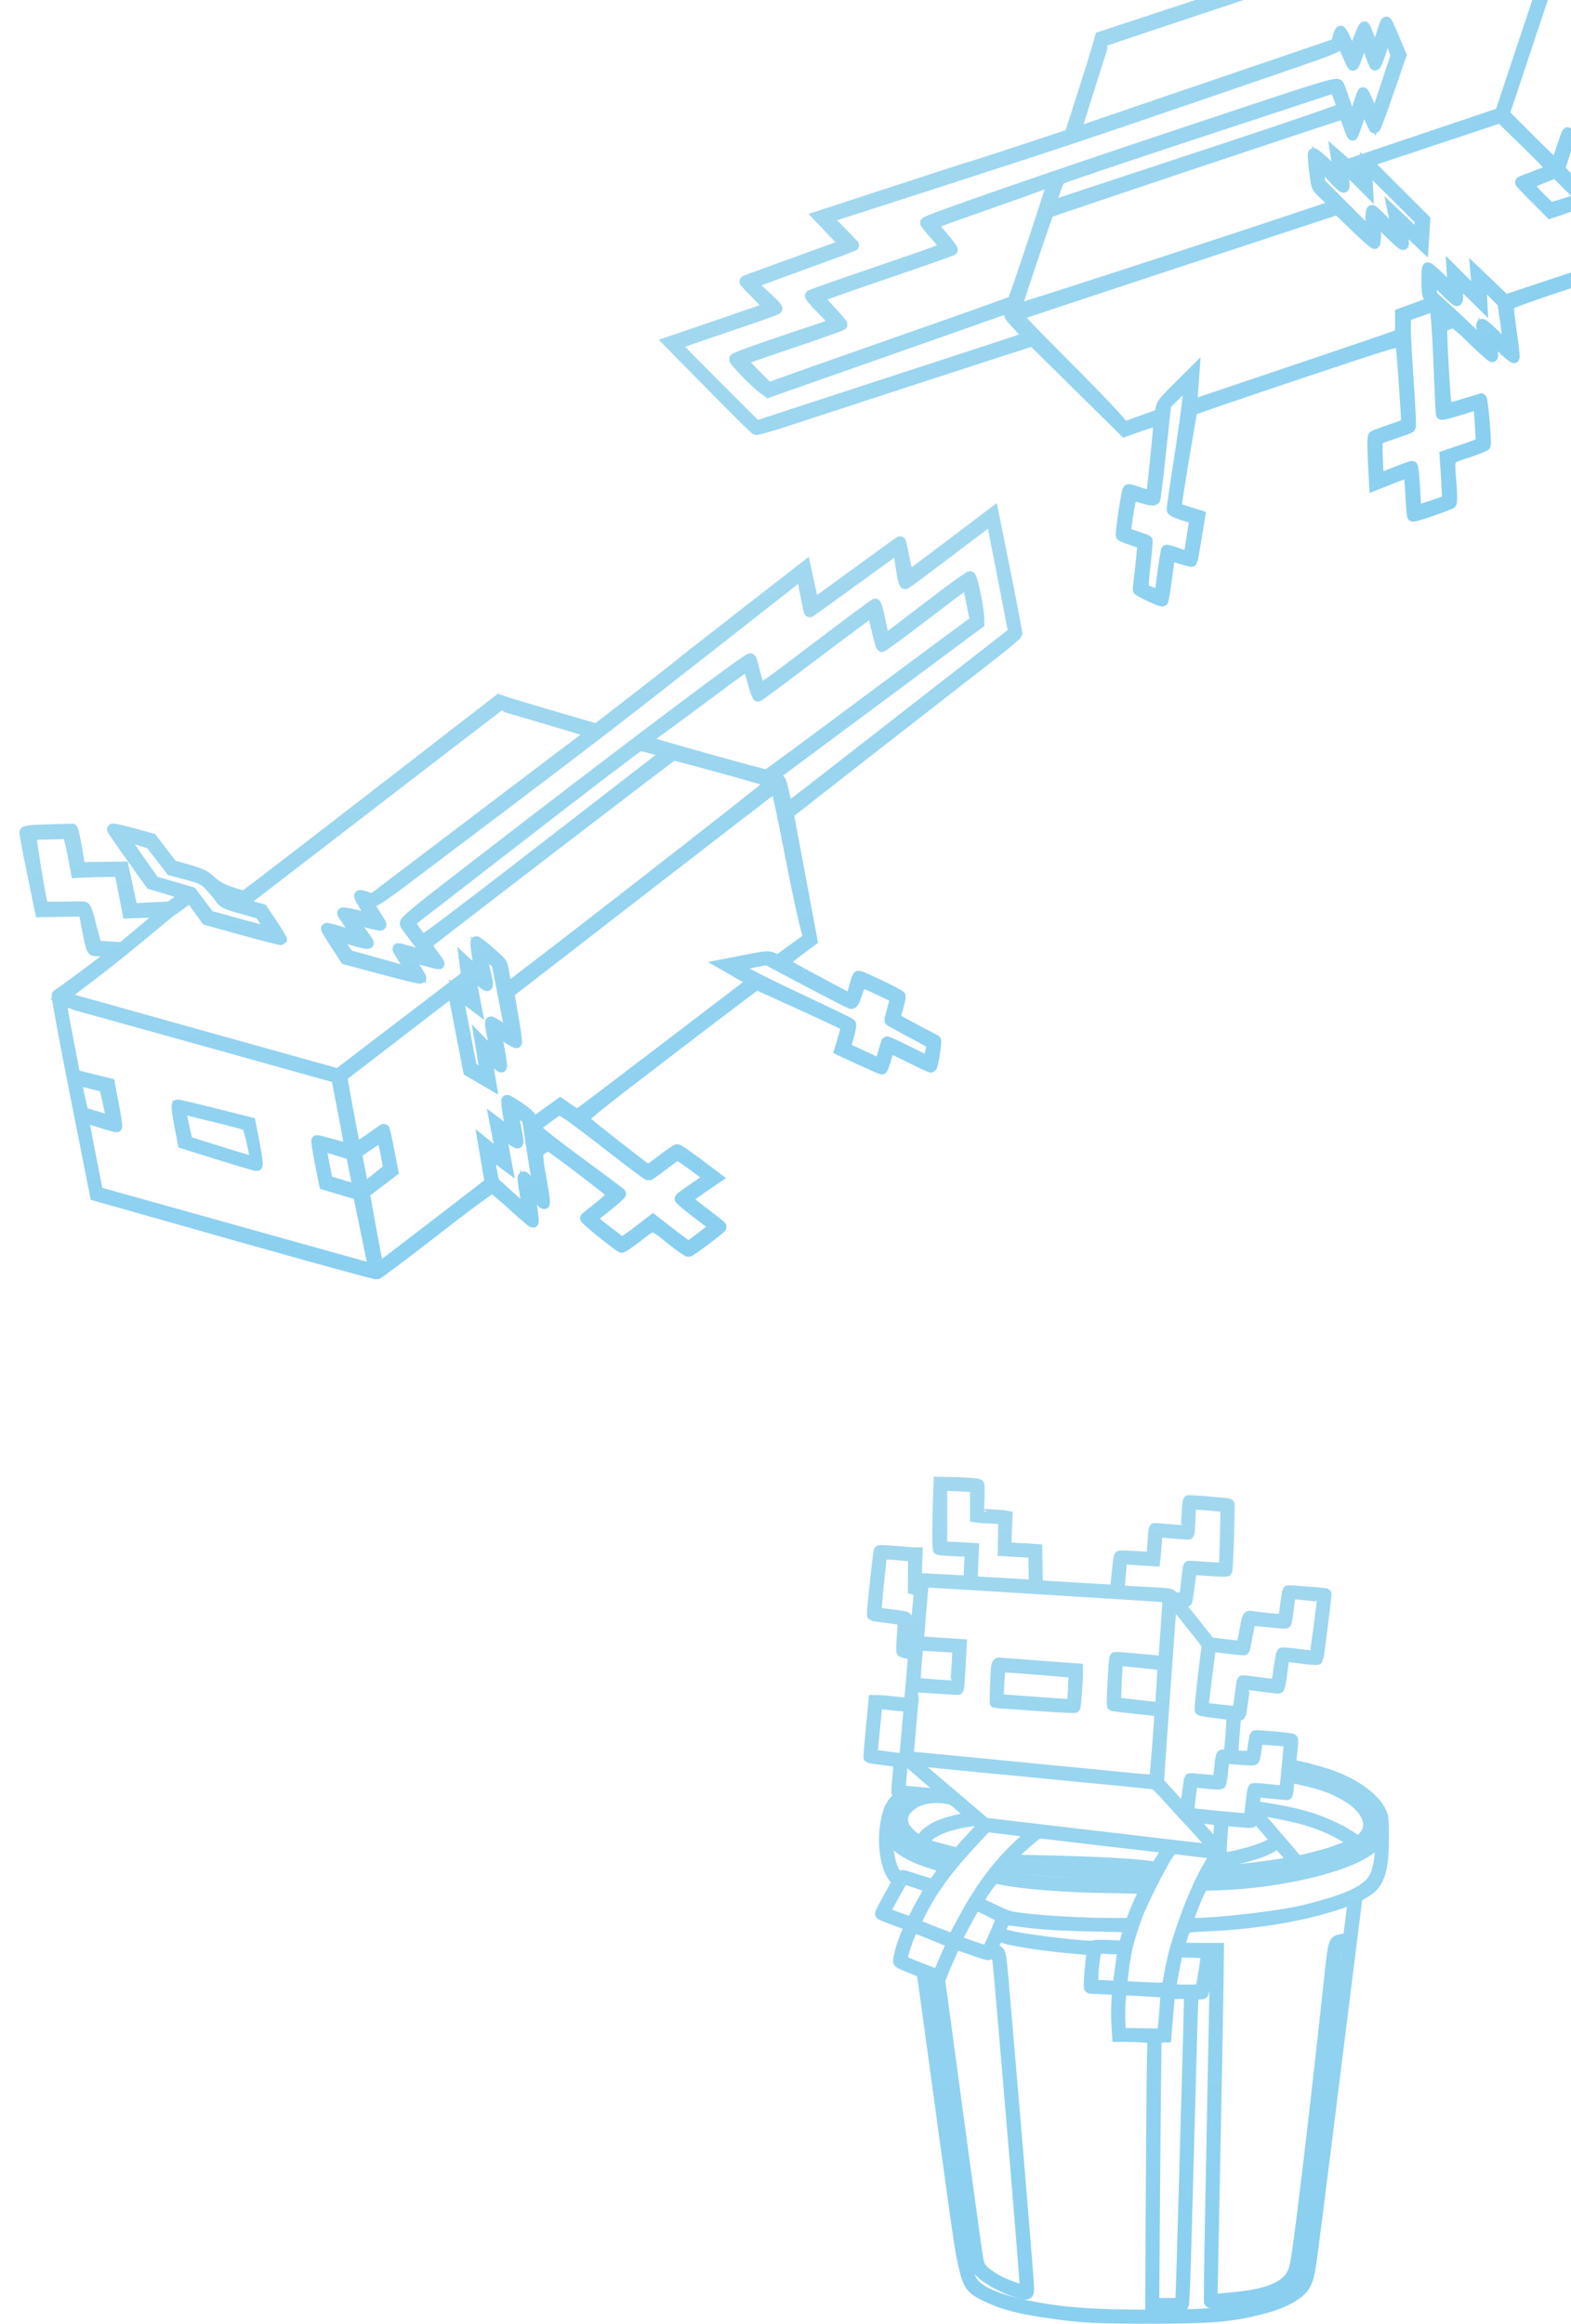 <svg width="282" height="417" viewBox="0 0 282 417" fill="none" xmlns="http://www.w3.org/2000/svg">
<path fill-rule="evenodd" clip-rule="evenodd" d="M173.698 266.157C174.708 266.21 175.599 266.329 175.677 266.422C175.756 266.515 175.773 267.73 175.716 269.123C175.659 270.515 175.621 271.67 175.632 271.69C175.642 271.709 176.613 271.771 177.788 271.827C178.964 271.883 180.111 271.966 180.338 272.012L180.75 272.096L180.634 274.871C180.571 276.397 180.54 277.656 180.565 277.668C180.591 277.679 181.847 277.774 183.357 277.878L186.103 278.068L186.149 281.317C186.193 284.352 186.217 284.566 186.514 284.566C186.689 284.566 189.824 284.76 193.481 284.996C197.137 285.232 200.162 285.393 200.202 285.354C200.242 285.314 200.399 283.962 200.55 282.35C200.7 280.738 200.884 279.352 200.958 279.27C201.035 279.185 202.275 279.208 203.867 279.324C205.392 279.435 206.683 279.485 206.735 279.434C206.787 279.383 206.895 278.226 206.975 276.863C207.055 275.5 207.152 274.353 207.192 274.315C207.231 274.276 208.521 274.362 210.058 274.505C211.596 274.648 212.872 274.747 212.894 274.725C212.917 274.703 213.002 273.493 213.083 272.036C213.164 270.579 213.268 269.351 213.313 269.306C213.425 269.196 220.462 269.782 220.594 269.912C220.743 270.059 220.36 281.74 220.201 281.896C220.129 281.967 218.681 281.923 216.985 281.798C215.288 281.673 213.879 281.589 213.853 281.61C213.827 281.632 213.656 282.878 213.473 284.379C213.291 285.881 213.095 287.183 213.039 287.272C212.98 287.366 212.559 287.39 212.049 287.329C211.309 287.24 211.192 287.261 211.345 287.456C211.447 287.584 212.295 288.645 213.23 289.813C214.165 290.982 215.436 292.577 216.056 293.358L217.182 294.778L220 295.145C221.759 295.374 222.857 295.451 222.921 295.349C222.977 295.26 223.2 294.183 223.417 292.957C223.93 290.058 223.973 289.95 224.576 290.063C225.907 290.312 230.32 290.725 230.394 290.608C230.441 290.533 230.617 289.371 230.785 288.025C230.953 286.678 231.135 285.533 231.189 285.479C231.294 285.376 237.867 285.904 238.001 286.027C238.09 286.109 236.647 297.608 236.532 297.72C236.413 297.838 235.181 297.739 232.747 297.416L230.488 297.117L230.391 297.804C230.338 298.182 230.166 299.466 230.008 300.658C229.85 301.853 229.635 302.858 229.528 302.898C229.422 302.938 228.027 302.784 226.427 302.555C224.827 302.326 223.499 302.158 223.476 302.181C223.452 302.204 223.282 303.422 223.098 304.887C222.914 306.353 222.712 307.602 222.649 307.663C222.586 307.724 222.367 307.775 222.164 307.775C221.772 307.775 221.753 307.916 221.33 313.898C221.243 315.133 221.163 315.083 223.334 315.155L224.704 315.201L224.964 313.397C225.107 312.405 225.27 311.55 225.326 311.497C225.476 311.355 231.9 311.935 232.011 312.101C232.063 312.178 232.009 313.135 231.892 314.228C231.602 316.939 231.592 316.805 232.081 316.805C232.697 316.805 236.818 317.874 238.609 318.499C243.435 320.183 247.093 322.939 248.062 325.622C248.263 326.177 248.319 327.096 248.309 329.641C248.293 333.629 248.029 335.587 247.307 337.074C246.694 338.338 246.222 338.817 244.7 339.723L243.585 340.386L242.459 349.314C241.84 354.224 241.199 359.343 241.034 360.689C240.481 365.225 236.637 395.858 236.301 398.413C236.118 399.805 235.766 402.501 235.52 404.404C235.05 408.026 234.779 409.151 234.134 410.161C233.061 411.842 230.22 413.334 226.169 414.345C220.809 415.684 217.342 415.966 206.264 415.966C196.986 415.966 194.28 415.831 189.106 415.108C183.04 414.26 180.184 413.528 176.987 412C174.202 410.67 173.784 410.043 172.879 405.839C172.267 402.997 172.231 402.741 166.619 361.702C166.054 357.571 165.563 354.113 165.529 354.017C165.495 353.922 164.531 353.478 163.387 353.031C161.603 352.334 161.308 352.165 161.308 351.844C161.308 351.115 162.047 348.6 162.698 347.109C163.185 345.995 163.304 345.564 163.15 345.471C163.035 345.401 161.84 344.951 160.495 344.471C159.149 343.991 158.051 343.513 158.053 343.409C158.056 343.305 158.746 341.971 159.586 340.444L161.113 337.669L160.634 337.069C159.935 336.194 159.613 335.506 159.251 334.113C158.794 332.355 158.656 330.018 158.896 328.113C159.272 325.138 159.857 323.761 161.263 322.544L162.043 321.868H161.504C160.871 321.868 160.893 322.105 161.207 318.661C161.33 317.315 161.403 316.183 161.37 316.145C161.338 316.107 160.137 315.934 158.703 315.761C157.269 315.588 156.057 315.408 156.01 315.362C155.962 315.315 156.096 313.513 156.306 311.357C156.517 309.201 156.736 306.924 156.793 306.298L156.897 305.158L157.601 305.162C157.989 305.163 159.309 305.277 160.536 305.413C161.763 305.55 162.886 305.662 163.031 305.663C163.254 305.664 163.35 305.006 163.632 301.572C163.817 299.321 163.968 297.327 163.968 297.143C163.968 296.865 163.803 296.781 163.024 296.663C162.505 296.584 162.012 296.455 161.928 296.376C161.84 296.294 161.868 295.091 161.995 293.505C162.157 291.491 162.164 290.746 162.022 290.659C161.916 290.595 160.689 290.408 159.295 290.243C157.901 290.079 156.71 289.893 156.647 289.83C156.585 289.766 156.636 288.765 156.761 287.605C156.887 286.444 157.158 283.9 157.364 281.95C157.57 280.001 157.789 278.352 157.852 278.286C157.914 278.22 159.277 278.276 160.881 278.411C162.484 278.545 163.981 278.656 164.206 278.657L164.616 278.659L164.493 281.682C164.377 284.53 164.388 284.709 164.683 284.766C164.933 284.815 165.033 284.67 165.17 284.064C165.305 283.471 165.419 283.301 165.685 283.301C165.873 283.301 167.788 283.404 169.94 283.531C172.092 283.657 173.876 283.733 173.905 283.7C173.934 283.666 174.006 282.453 174.064 281.005L174.17 278.371L171.394 278.251C169.867 278.185 168.556 278.093 168.481 278.047C168.315 277.946 168.304 274.066 168.457 269.418L168.569 266L170.215 266.031C171.12 266.048 172.688 266.105 173.698 266.157ZM169.03 272.076V277.646H170.033C170.584 277.646 171.864 277.696 172.877 277.757L174.719 277.868L174.597 280.848L174.476 283.829L179.689 284.122C182.556 284.283 185.077 284.451 185.292 284.495L185.682 284.575L185.635 281.575L185.588 278.575L182.843 278.406L180.097 278.237L180.149 275.433L180.201 272.628L179.656 272.521C179.356 272.462 178.56 272.408 177.888 272.401C177.216 272.394 176.318 272.337 175.893 272.274L175.121 272.159V269.459V266.76L173.062 266.667C171.93 266.616 170.559 266.559 170.016 266.54L169.03 266.506V272.076ZM213.743 270.262C213.7 270.471 213.623 271.659 213.572 272.902C213.521 274.145 213.443 275.199 213.397 275.244C213.315 275.324 209.264 275.019 208.212 274.853L207.671 274.768L207.561 276.587C207.501 277.587 207.408 278.777 207.353 279.232L207.255 280.058L205.344 279.946C204.293 279.885 202.964 279.789 202.39 279.733L201.347 279.631L201.132 282.141C201.014 283.521 200.879 284.812 200.833 285.009C200.719 285.485 200.935 285.516 205.921 285.76C209.794 285.95 209.971 285.973 210.392 286.359C210.736 286.675 211.02 286.761 211.718 286.761C212.766 286.761 212.656 287.028 213.038 283.564C213.186 282.224 213.332 281.103 213.362 281.073C213.393 281.042 214.839 281.122 216.576 281.249C218.313 281.377 219.75 281.469 219.77 281.455C219.853 281.395 220.143 270.481 220.064 270.404C219.97 270.311 215.91 269.937 214.633 269.903C213.92 269.885 213.811 269.928 213.743 270.262ZM158.165 279.629C157.8 282.583 157.153 289.312 157.227 289.385C157.276 289.433 158.484 289.606 159.911 289.769C161.338 289.932 162.578 290.138 162.666 290.227C162.765 290.328 162.739 291.45 162.597 293.175C162.472 294.706 162.387 295.978 162.41 296.001C162.432 296.024 162.805 296.09 163.239 296.149L164.026 296.255L164.127 295.516C164.183 295.11 164.381 292.993 164.568 290.812C164.756 288.63 164.952 286.526 165.005 286.135C165.099 285.445 165.086 285.421 164.535 285.279L163.968 285.133L163.985 282.162L164.002 279.191L162.526 279.086C161.715 279.028 160.858 278.957 160.622 278.929C160.386 278.901 159.759 278.867 159.229 278.853L158.264 278.828L158.165 279.629ZM165.694 284.44C165.621 284.873 165.255 289.152 164.866 294.103L164.826 294.609L168.679 294.862L172.533 295.116L172.493 296.044C172.397 298.31 172.079 303.055 172.019 303.116C171.983 303.153 170.201 303.058 168.06 302.906C165.919 302.753 164.149 302.647 164.128 302.669C164.094 302.707 163.38 310.457 163.095 313.893C162.99 315.162 163.007 315.286 163.288 315.286C163.457 315.286 167.077 315.626 171.332 316.042C175.586 316.458 183.778 317.255 189.535 317.814C195.291 318.372 200.349 318.867 200.774 318.913C203.59 319.223 207.186 319.498 207.275 319.412C207.379 319.31 208.313 307.152 208.225 307.043C208.2 307.012 206.301 306.794 204.005 306.558C201.709 306.323 199.774 306.08 199.705 306.019C199.562 305.893 199.991 297.601 200.149 297.446C200.205 297.391 202.01 297.513 204.159 297.718C206.308 297.923 208.258 298.105 208.491 298.122L208.917 298.154L209.293 292.837C209.5 289.913 209.675 287.316 209.683 287.066C209.7 286.487 210.089 286.536 200.945 285.98C196.934 285.736 187.939 285.177 180.955 284.737C173.972 284.297 167.701 283.927 167.021 283.914L165.785 283.891L165.694 284.44ZM231.583 286.297C231.538 286.505 231.378 287.664 231.227 288.87C231.077 290.077 230.891 291.127 230.815 291.203C230.738 291.278 229.296 291.186 227.61 290.997C225.924 290.808 224.499 290.708 224.443 290.775C224.387 290.841 224.131 292.033 223.874 293.422C223.617 294.811 223.369 295.984 223.325 296.028C223.28 296.072 221.921 295.941 220.304 295.737C218.687 295.532 217.341 295.388 217.314 295.415C217.246 295.481 215.877 306.399 215.929 306.451C216.041 306.561 222.083 307.208 222.173 307.119C222.231 307.063 222.426 305.82 222.608 304.357C222.789 302.895 222.969 301.667 223.008 301.628C223.047 301.59 224.296 301.723 225.782 301.924C228.772 302.329 229.257 302.359 229.257 302.14C229.257 301.509 229.992 296.773 230.107 296.659C230.188 296.579 231.531 296.681 233.113 296.887C234.685 297.092 235.999 297.233 236.032 297.2C236.113 297.12 237.519 286.56 237.456 286.5C237.417 286.461 233.151 286.026 231.963 285.939C231.784 285.925 231.633 286.067 231.583 286.297ZM209.87 292.415C209.672 295.2 209.364 299.491 209.185 301.951C209.007 304.411 208.651 309.436 208.395 313.118L207.929 319.812L210.314 322.422C211.626 323.858 212.716 325.02 212.736 325.003C212.756 324.987 212.933 323.69 213.128 322.121C213.323 320.552 213.517 319.235 213.56 319.193C213.602 319.151 214.739 319.23 216.085 319.369C217.431 319.507 218.579 319.597 218.635 319.569C218.692 319.54 218.835 318.489 218.955 317.233C219.092 315.788 219.244 314.942 219.367 314.931C219.475 314.921 219.803 314.926 220.097 314.942C220.626 314.97 220.632 314.96 220.737 313.988C220.986 311.676 221.233 307.843 221.139 307.75C221.083 307.695 219.818 307.503 218.327 307.323C216.836 307.143 215.545 306.926 215.458 306.842C215.331 306.717 216.204 298.691 216.671 295.697C216.759 295.134 216.636 294.938 214.669 292.49C213.516 291.056 212.063 289.249 211.441 288.473C210.818 287.698 210.291 287.128 210.269 287.207C210.247 287.287 210.068 289.63 209.87 292.415ZM164.685 296.002C164.482 297.637 164.167 301.95 164.245 302.027C164.318 302.099 171.487 302.633 171.542 302.57C171.589 302.516 171.947 296.953 171.947 296.271V295.58L169.073 295.418C167.492 295.328 165.88 295.243 165.491 295.228L164.784 295.2L164.685 296.002ZM200.59 297.943C200.501 298.264 200.175 305.443 200.246 305.525C200.328 305.62 208.169 306.513 208.271 306.44C208.367 306.369 208.854 298.872 208.767 298.787C208.644 298.666 200.619 297.838 200.59 297.943ZM186.403 298.973L193.395 299.493L193.392 300.343C193.385 302.002 193.054 306.237 192.921 306.367C192.847 306.44 189.622 306.275 185.755 305.999C181.888 305.723 178.696 305.497 178.662 305.497C178.592 305.496 178.818 299.501 178.906 299.039C178.979 298.658 179.142 298.401 179.292 298.43C179.357 298.443 182.557 298.687 186.403 298.973ZM179.433 299.884C179.381 300.325 179.289 301.654 179.229 302.838C179.14 304.584 179.163 304.991 179.351 304.996C179.478 304.999 182.478 305.216 186.017 305.479C189.556 305.741 192.466 305.945 192.484 305.933C192.583 305.863 192.88 300.207 192.79 300.118C192.694 300.023 182.061 299.165 180.242 299.105L179.529 299.082L179.433 299.884ZM157.362 305.965C157.362 306.13 157.166 308.191 156.928 310.545C156.689 312.899 156.524 314.856 156.562 314.893C156.6 314.93 157.804 315.101 159.237 315.273C160.67 315.445 161.883 315.625 161.932 315.674C161.981 315.722 161.908 317.003 161.769 318.52C161.63 320.036 161.528 321.288 161.541 321.301C161.627 321.382 169.887 322.119 169.885 322.045C169.884 321.994 168.191 320.52 166.124 318.769C162.537 315.731 162.369 315.561 162.436 315.056C162.475 314.764 162.619 313.235 162.756 311.657C162.893 310.078 163.057 308.206 163.119 307.495L163.233 306.203L161.885 306.083C161.143 306.018 160.073 305.906 159.507 305.836C157.698 305.611 157.362 305.631 157.362 305.965ZM225.462 313.853C225.35 314.78 225.196 315.619 225.12 315.717C225.023 315.841 224.197 315.827 222.378 315.668C220.947 315.544 219.752 315.465 219.724 315.492C219.696 315.52 219.577 316.507 219.461 317.684C219.345 318.862 219.194 319.915 219.125 320.025C219.03 320.177 218.417 320.163 216.536 319.965C215.18 319.822 214.049 319.727 214.022 319.753C213.926 319.844 213.283 325.284 213.359 325.359C213.478 325.475 224.099 326.492 224.196 326.396C224.243 326.35 224.409 325.141 224.565 323.71C224.721 322.279 224.899 321.051 224.961 320.98C225.023 320.91 226.112 320.966 227.38 321.105C230.748 321.475 230.592 321.497 230.7 320.644C230.907 319.014 231.509 312.549 231.457 312.502C231.341 312.394 225.905 311.982 225.789 312.073C225.721 312.125 225.574 312.926 225.462 313.853ZM163.723 315.918C163.73 315.988 164.331 316.55 165.058 317.166C165.784 317.783 167.889 319.568 169.735 321.133C171.58 322.698 173.931 324.697 174.958 325.576L176.827 327.174L182.923 327.895C186.276 328.291 192.572 329.032 196.913 329.542C201.254 330.051 207.74 330.814 211.326 331.236C214.912 331.658 217.946 331.983 218.067 331.957C218.252 331.918 216.493 329.928 211.601 324.644C211.167 324.174 210.078 322.975 209.181 321.98C208.285 320.984 207.397 320.137 207.208 320.098C207.019 320.058 203.274 319.681 198.886 319.259C174.056 316.871 164.523 315.934 163.839 315.814C163.768 315.802 163.716 315.849 163.723 315.918ZM231.554 317.751C231.435 318.217 231.671 318.485 232.206 318.49C232.761 318.495 236.731 319.484 238.008 319.936C240.731 320.899 243.716 322.676 244.779 323.966C245.815 325.223 246.148 326.049 246.148 327.354C246.148 328.735 245.724 329.703 244.83 330.364C242.933 331.766 238.14 333.473 233.204 334.503C229.329 335.311 221.505 336.213 218.353 336.214L216.8 336.215L216.411 337.001L216.023 337.788L218.99 337.673C226.013 337.401 233.421 336.161 239.435 334.249C241.923 333.458 243.3 332.832 245.007 331.714C246.963 330.434 247.636 329.449 247.751 327.701C247.825 326.562 247.784 326.347 247.297 325.324C245.829 322.239 241.334 319.573 234.926 317.986C231.63 317.171 231.701 317.176 231.554 317.751ZM231.251 320.677C231.188 321.368 231.107 321.962 231.071 321.997C231.035 322.033 229.766 321.926 228.251 321.76C226.737 321.595 225.463 321.494 225.421 321.537C225.379 321.58 225.292 322.185 225.227 322.881L225.108 324.147L227.054 324.45C232.614 325.318 235.97 326.258 239.467 327.926C240.599 328.466 242.011 329.263 242.603 329.696C243.814 330.58 243.934 330.573 244.841 329.557C246.589 327.598 245.569 324.793 242.339 322.67C239.979 321.119 237.485 320.155 233.745 319.348C231.238 318.806 231.433 318.702 231.251 320.677ZM162.137 322.501C160.839 323.556 160.439 324.112 159.95 325.541C159.497 326.862 159.5 327.52 159.963 328.74C160.773 330.872 163.132 332.45 167.743 333.947L169.974 334.671L170.708 333.901C171.113 333.478 171.415 333.104 171.38 333.07C171.346 333.036 170.347 332.746 169.161 332.426C165.744 331.505 164.171 330.749 162.739 329.34C160.537 327.175 161.292 324.067 164.333 322.77L165.46 322.29L164.714 322.189C163.112 321.972 162.731 322.018 162.137 322.501ZM164.563 323.237C163.676 323.612 162.444 324.778 162.161 325.509C161.922 326.128 161.956 327.02 162.243 327.696C162.525 328.359 163.881 329.736 164.696 330.186L165.24 330.487L165.499 329.995C165.92 329.194 167.249 328.171 168.569 327.631C169.991 327.049 172.109 326.477 173.382 326.331C173.867 326.275 174.367 326.197 174.493 326.158C174.693 326.096 172.005 323.632 171.003 322.96C170.814 322.834 169.965 322.667 169.116 322.59C167.393 322.434 165.99 322.633 164.563 323.237ZM225.251 324.949C225.387 325.167 227.18 327.279 230.804 331.489C231.963 332.835 232.924 333.954 232.94 333.976C232.994 334.049 236.553 333.162 238.265 332.648C240.19 332.07 242.983 330.962 242.984 330.777C242.985 330.534 241.118 329.309 239.625 328.573C236.523 327.044 233.589 326.152 228.661 325.242C225.695 324.694 225.057 324.639 225.251 324.949ZM224.796 326.341C224.796 326.655 224.734 326.949 224.659 326.995C224.583 327.041 223.45 326.973 222.141 326.845C220.831 326.716 219.706 326.643 219.64 326.683C219.534 326.748 219.471 327.45 219.214 331.462C219.134 332.708 219.434 333.346 220.098 333.346C220.738 333.346 223.89 332.577 225.5 332.028C227.256 331.43 228.206 330.967 228.634 330.501C228.949 330.158 228.944 330.141 228.328 329.428C227.983 329.03 227.108 328.007 226.384 327.155C225.66 326.302 225.006 325.642 224.932 325.688C224.857 325.733 224.796 326.027 224.796 326.341ZM214.3 326.721C214.582 327.069 215.662 328.276 216.699 329.403L218.584 331.453L218.682 330.585C218.846 329.145 219.011 326.595 218.941 326.578C218.63 326.502 215.109 326.13 214.529 326.111L213.785 326.088L214.3 326.721ZM172.585 327.033C168.976 327.705 166.172 329.181 165.915 330.545C165.846 330.911 166.819 331.277 170.011 332.087L171.936 332.575L172.585 331.823C172.942 331.41 173.966 330.282 174.86 329.318L176.487 327.564L175.918 327.097C175.285 326.577 175.058 326.573 172.585 327.033ZM176.671 328.173C176.479 328.391 175.655 329.284 174.84 330.156C170.19 335.129 167.585 338.636 165.405 342.855C164.741 344.139 164.231 345.223 164.272 345.263C164.513 345.5 170.999 348.014 171.094 347.907C171.158 347.835 171.772 346.713 172.458 345.414C176.047 338.623 179.401 334.176 183.999 330.114C184.824 329.385 185.481 328.784 185.458 328.779C185.222 328.727 177.759 327.811 177.443 327.796C177.192 327.784 176.877 327.938 176.671 328.173ZM184.022 330.825C183.043 331.679 182.242 332.416 182.242 332.462C182.242 332.509 182.328 332.83 182.434 333.176L182.625 333.805L187.453 333.921C197.492 334.161 202.749 334.446 206.785 334.967L207.563 335.067L208.631 333.336C209.218 332.383 209.679 331.592 209.655 331.576C209.63 331.561 208.105 331.381 206.264 331.177C204.424 330.973 200.37 330.503 197.256 330.132C194.142 329.762 190.435 329.321 189.02 329.153C186.929 328.904 186.386 328.887 186.124 329.059C185.947 329.176 185.001 329.971 184.022 330.825ZM159.378 331.445C159.605 333.78 160.067 335.371 160.815 336.386C161.295 337.038 161.377 337.088 161.565 336.836C161.681 336.68 161.885 336.553 162.02 336.553C162.155 336.553 163.417 336.932 164.824 337.396C166.232 337.86 167.438 338.183 167.505 338.113C167.821 337.785 169.733 335.164 169.685 335.125C169.655 335.101 168.708 334.797 167.581 334.451C163.6 333.228 161.15 331.799 160.08 330.076C159.73 329.511 159.444 329.212 159.346 329.306C159.246 329.401 159.258 330.21 159.378 331.445ZM245.473 332.086C241.141 335.126 229.398 337.832 218.994 338.187L215.852 338.294L215.514 338.946C215.126 339.694 214.184 341.946 213.461 343.853L212.965 345.161H214.148C218.931 345.161 230.025 343.851 234.311 342.78C242.742 340.674 246.107 338.941 247.06 336.215C247.534 334.86 247.781 333.196 247.785 331.332L247.789 329.909L247.173 330.617C246.834 331.006 246.069 331.667 245.473 332.086ZM226.512 332.242C225.71 332.567 223.991 333.077 222.694 333.376C221.396 333.676 220.335 333.966 220.335 334.022C220.335 334.303 221.432 335.539 221.679 335.536C222.506 335.527 226.898 334.997 229.437 334.601L232.337 334.148L232.041 333.781C231.878 333.58 231.21 332.797 230.556 332.042L229.366 330.668L228.668 331.16C228.284 331.431 227.314 331.918 226.512 332.242ZM209.506 332.966C208.278 334.815 204.921 341.502 204.064 343.81C203.16 346.242 202.403 348.817 202.065 350.612C201.778 352.138 201.259 356.328 201.346 356.414C201.445 356.511 209.35 356.866 209.44 356.777C209.488 356.73 209.712 355.673 209.939 354.429C210.539 351.131 210.967 349.511 212.192 345.893C213.788 341.185 215.622 337.055 217.437 334.082C217.898 333.326 218.275 332.662 218.275 332.605C218.275 332.548 217.986 332.496 217.632 332.49C217.278 332.483 215.637 332.303 213.986 332.089C212.334 331.875 210.846 331.691 210.679 331.679C210.478 331.665 210.082 332.1 209.506 332.966ZM218.447 333.535C218.447 333.617 218.602 333.683 218.79 333.683C219.169 333.683 219.181 333.663 219.028 333.271C218.946 333.061 218.868 333.043 218.684 333.193C218.554 333.3 218.447 333.454 218.447 333.535ZM181.058 333.662L180.532 334.315L181.344 334.406C181.791 334.456 182.172 334.482 182.19 334.464C182.281 334.378 181.839 333.008 181.721 333.008C181.646 333.008 181.348 333.302 181.058 333.662ZM217.552 334.908L217.086 335.624L218.324 335.676C219.005 335.704 219.811 335.682 220.114 335.627L220.665 335.527L220.2 334.865C219.764 334.245 219.678 334.202 218.876 334.197C218.052 334.192 217.999 334.221 217.552 334.908ZM182.928 334.51C183.474 334.808 189.077 335.323 193.996 335.526C199.935 335.772 207.104 335.874 207.204 335.715C207.412 335.384 201.658 334.917 194.682 334.699C191.473 334.598 188.269 334.496 187.561 334.471C184.479 334.362 182.686 334.377 182.928 334.51ZM179.398 335.628C179.048 336.049 178.792 336.42 178.829 336.453C179.038 336.643 183.523 337.273 186.703 337.559C191.751 338.013 196.785 338.24 201.802 338.24H206.021L206.484 337.312L206.947 336.384H205.601C198.44 336.384 188.828 335.87 183.701 335.214C180.032 334.744 180.144 334.734 179.398 335.628ZM176.449 339.666L175.393 341.282L178.182 342.611C180.873 343.893 181.044 343.949 183.022 344.209C187.134 344.75 194.23 345.156 199.589 345.159L202.952 345.161L203.688 343.262C204.093 342.218 204.684 340.852 205.001 340.228C205.318 339.604 205.578 339.025 205.578 338.941C205.578 338.856 202.749 338.751 199.101 338.701C191.082 338.59 183.216 337.969 179.582 337.159L178.553 336.929L178.03 337.489C177.742 337.798 177.031 338.777 176.449 339.666ZM160.45 340.037C159.554 341.675 158.798 343.069 158.772 343.134C158.732 343.231 160.07 343.746 163.491 344.95C163.618 344.995 164.034 344.34 164.551 343.278C165.019 342.318 165.792 340.902 166.269 340.133C166.846 339.202 167.066 338.708 166.925 338.656C166.502 338.5 162.25 337.084 162.166 337.072C162.119 337.065 161.347 338.399 160.45 340.037ZM239.254 341.954C232.85 343.97 224.669 345.258 216.079 345.601C214.385 345.668 213.018 345.798 212.88 345.904C212.608 346.113 211.533 349.387 211.687 349.537C211.742 349.59 213.343 349.633 215.246 349.633H218.704L218.663 353.6C218.64 355.781 218.542 361.706 218.446 366.765C218.098 385.121 217.767 402.073 217.654 407.325L217.537 412.693L218.378 412.6C218.841 412.549 220.107 412.428 221.192 412.333C226.388 411.876 229.641 410.834 231.201 409.128C232.091 408.153 232.404 407.345 232.765 405.08C233.6 399.85 236.165 378.221 238.42 357.402C239.475 347.664 239.271 348.398 241.024 348.012C241.545 347.898 242.003 347.751 242.044 347.687C242.084 347.623 242.274 346.287 242.464 344.72C242.655 343.152 242.857 341.584 242.913 341.236L243.015 340.603L242.229 340.934C241.797 341.116 240.459 341.575 239.254 341.954ZM174.581 342.671C173.773 344.012 171.556 348.21 171.627 348.264C171.746 348.355 177.009 350.14 177.158 350.14C177.338 350.14 179.875 344.336 179.796 344.104C179.752 343.973 175.525 341.851 175.204 341.799C175.155 341.791 174.875 342.184 174.581 342.671ZM179.944 345.422C179.252 346.908 179.239 346.876 180.737 347.3C183.546 348.094 195.95 349.574 196.442 349.175C196.585 349.059 197.524 349.041 199.219 349.121L201.781 349.243L201.972 348.51C202.077 348.107 202.275 347.44 202.412 347.029C202.885 345.61 203.336 345.731 197.127 345.617C190.937 345.504 187.008 345.273 183.701 344.829C180.23 344.362 180.453 344.327 179.944 345.422ZM163.347 346.975C162.869 348.022 162.196 350.079 161.924 351.328L161.812 351.84L165.096 353.152C166.902 353.874 168.402 354.441 168.43 354.412C168.458 354.383 168.75 353.676 169.08 352.84C169.41 352.005 169.965 350.727 170.314 350C170.663 349.274 170.92 348.652 170.887 348.619C170.758 348.492 164.301 345.861 164.089 345.848C163.968 345.841 163.634 346.349 163.347 346.975ZM178.543 348.63C178.218 349.331 177.952 349.939 177.952 349.98C177.952 350.022 178.208 350.055 178.52 350.055C179.626 350.055 179.586 349.894 180.174 356.807C180.47 360.288 181.17 368.491 181.729 375.036C182.977 389.649 184.424 407.238 184.579 409.675C184.718 411.866 184.691 411.891 182.776 411.34C179.935 410.522 176.581 408.627 175.684 407.332C175.098 406.486 174.941 405.859 174.527 402.717C174.338 401.278 173.837 397.594 173.415 394.531C172.743 389.655 171.152 377.87 168.845 360.689C168.465 357.858 168.122 355.386 168.083 355.197C168.034 354.961 167.736 354.755 167.14 354.544C166.66 354.374 166.246 354.263 166.219 354.297C166.192 354.331 166.467 356.524 166.83 359.17C167.193 361.816 167.956 367.398 168.524 371.576C172.862 403.451 173.464 407.365 174.291 409.08C175.282 411.133 179.084 412.797 185.576 414.019C191.232 415.083 196.582 415.455 206.264 415.458C217.622 415.461 222.587 414.96 228.056 413.258C231.651 412.139 233.677 410.547 234.383 408.287C234.484 407.962 235.723 398.543 237.134 387.357C241.376 353.749 242.015 348.54 241.91 348.436C241.854 348.381 241.385 348.458 240.867 348.606C239.754 348.924 239.919 348.331 239.288 354.275C238.539 361.327 237.843 367.735 237.493 370.816C237.308 372.441 236.921 375.897 236.632 378.496C235.583 387.961 233.549 403.99 233.113 406.229C232.39 409.946 230.159 411.528 224.281 412.491C221.952 412.873 217.293 413.284 217.129 413.123C217.066 413.061 217.146 406.232 217.307 397.947C217.468 389.663 217.71 376.96 217.844 369.719C217.979 362.478 218.124 355.091 218.167 353.305L218.246 350.055H217.746C217.471 350.055 217.246 350.112 217.246 350.182C217.245 350.627 216.064 357.483 215.959 357.651C215.87 357.793 215.574 357.824 215.01 357.75L214.191 357.644L214.089 359.377C213.998 360.935 213.813 367.464 212.849 403.054C212.682 409.208 212.499 413.52 212.398 413.646C212.274 413.799 211.457 413.857 209.4 413.857H206.572L206.677 393.813C206.735 382.789 206.826 371.94 206.879 369.703L206.976 365.636L205.393 365.525C204.522 365.465 203.095 365.415 202.223 365.415H200.636L200.51 363.436C200.441 362.348 200.437 360.461 200.501 359.242L200.618 357.027L199.039 356.917C198.171 356.856 197.052 356.807 196.553 356.807C196.054 356.807 195.609 356.747 195.563 356.674C195.437 356.474 195.767 351.959 195.983 350.928C196.086 350.433 196.126 349.985 196.071 349.931C196.016 349.877 194.697 349.733 193.14 349.612C188.238 349.228 182.221 348.343 180.269 347.718C179.703 347.537 179.216 347.381 179.187 347.372C179.158 347.362 178.868 347.929 178.543 348.63ZM170.918 350.013C170.617 350.64 169.986 352.087 169.515 353.228L168.658 355.304L169.01 357.87C169.204 359.281 169.832 363.93 170.405 368.2C173.292 389.702 175.351 404.672 175.565 405.714C175.667 406.214 175.941 406.83 176.192 407.122C176.817 407.853 178.196 408.823 179.593 409.515C180.804 410.114 183.947 411.222 184.077 411.096C184.166 411.008 182.96 395.975 181.298 376.47C179.17 351.482 179.109 350.821 178.912 350.691C178.647 350.516 177.71 350.532 177.515 350.715C177.416 350.808 176.269 350.479 174.606 349.883C173.096 349.341 171.772 348.892 171.663 348.886C171.554 348.879 171.218 349.387 170.918 350.013ZM196.577 350.75C196.424 351.41 196.252 352.93 196.193 354.126L196.088 356.3H197.376C198.084 356.3 199.123 356.348 199.683 356.405L200.702 356.51L201.083 353.578C201.293 351.966 201.51 350.44 201.567 350.188L201.669 349.73L199.977 349.675C199.047 349.645 197.964 349.604 197.57 349.584L196.854 349.549L196.577 350.75ZM211.246 350.857C211.096 351.378 210.743 353.17 210.135 356.499C210.055 356.94 210.078 356.953 211.119 357.058C211.705 357.118 212.952 357.142 213.892 357.113L215.599 357.06L216.067 354.191C216.325 352.613 216.541 351.116 216.548 350.864C216.561 350.361 216.696 350.381 212.578 350.259L211.428 350.224L211.246 350.857ZM201.051 359.179C200.968 360.345 200.956 362.111 201.025 363.104L201.15 364.909L204.308 364.942C206.044 364.961 207.755 364.98 208.109 364.985L208.752 364.993L209.066 361.307C209.239 359.28 209.329 357.571 209.267 357.51C209.173 357.416 203.023 357.053 201.631 357.058C201.205 357.06 201.202 357.072 201.051 359.179ZM209.816 359.085C209.741 359.828 209.587 361.575 209.473 362.968L209.267 365.499L208.387 365.55L207.506 365.6L207.402 374.411C207.345 379.257 207.251 390.001 207.194 398.286L207.09 413.35H209.495H211.899L211.996 412.295C212.049 411.715 212.333 402.506 212.627 391.83C212.921 381.154 213.254 369.154 213.369 365.162C213.483 361.17 213.546 357.844 213.51 357.772C213.473 357.699 212.658 357.661 211.699 357.687L209.953 357.735L209.816 359.085Z" stroke="url(#paint0_linear_645_1057)" stroke-width="2"/>
<path fill-rule="evenodd" clip-rule="evenodd" d="M170.8 97.677C166.693 100.79 163.238 103.361 163.122 103.391C163.006 103.421 162.638 102.037 162.304 100.314C161.97 98.591 161.648 97.191 161.59 97.202C161.531 97.213 160.101 98.233 158.412 99.468C156.722 100.704 154.874 102.049 154.303 102.458C153.733 102.867 151.636 104.39 149.644 105.843L146.022 108.485L145.279 105.081L144.536 101.678L133.06 110.602C126.749 115.51 121.474 119.644 121.34 119.788C121.205 119.932 117.944 122.483 114.093 125.457L107.091 130.863L99.972 128.781C96.056 127.636 92.111 126.453 91.203 126.151L89.554 125.603L66.833 143.183C54.336 152.851 43.989 160.786 43.84 160.815C43.691 160.844 42.567 160.522 41.343 160.101C39.804 159.571 38.721 158.961 37.837 158.127C36.791 157.14 36.041 156.774 33.737 156.126L30.916 155.333L29.083 152.933L27.249 150.533L23.706 149.55C21.758 149.01 20.184 148.675 20.21 148.806C20.235 148.937 21.788 151.195 23.661 153.823L27.066 158.602L30.076 159.495C31.732 159.987 33.106 160.492 33.131 160.618C33.156 160.744 32.562 161.278 31.812 161.805L30.447 162.762L27.082 162.923L23.717 163.084L22.909 159.342L22.101 155.599L21.151 155.608C20.629 155.613 18.877 155.638 17.258 155.665L14.314 155.713L13.739 152.227C13.422 150.309 13.055 148.76 12.923 148.783C12.791 148.807 10.852 148.869 8.616 148.921C5.716 148.989 4.53 149.116 4.487 149.362C4.454 149.552 5.068 152.83 5.852 156.647L7.277 163.587L10.22 163.535C11.838 163.506 13.594 163.478 14.121 163.474L15.079 163.465L15.763 166.992C16.367 170.108 16.508 170.525 16.973 170.564C17.262 170.589 18.28 170.625 19.236 170.643L20.974 170.677L15.751 174.59C12.879 176.742 10.418 178.525 10.283 178.551C10.145 178.578 11.614 186.564 13.593 196.546L17.149 214.493L42.15 221.58C55.9 225.478 67.373 228.628 67.645 228.581C67.918 228.533 72.591 225.025 78.03 220.786C83.47 216.547 88.115 213.113 88.353 213.155C88.59 213.197 90.287 214.603 92.123 216.28C93.959 217.957 95.554 219.316 95.667 219.301C95.781 219.286 95.643 217.889 95.361 216.197L94.848 213.12L96.157 214.565C96.877 215.36 97.564 215.991 97.684 215.968C97.804 215.945 97.607 214.321 97.247 212.359C96.887 210.398 96.6 208.658 96.609 208.494C96.617 208.33 96.577 207.865 96.519 207.462C96.44 206.913 96.641 206.577 97.321 206.125C97.82 205.793 98.285 205.51 98.355 205.496C98.698 205.43 110.261 214.248 110.103 214.455C110.002 214.587 108.885 215.53 107.621 216.55C106.357 217.571 105.236 218.481 105.13 218.572C104.959 218.718 110.906 223.534 111.565 223.784C111.707 223.838 112.996 222.977 114.429 221.871C117.462 219.532 116.839 219.459 120.83 222.621C122.196 223.704 123.451 224.565 123.619 224.536C124.037 224.463 129.475 220.356 129.434 220.144C129.416 220.051 128.012 218.927 126.313 217.646C124.615 216.366 123.259 215.232 123.299 215.127C123.338 215.022 124.548 214.131 125.987 213.147L128.604 211.359L127.336 210.394C123.721 207.643 121.76 206.275 121.503 206.325C121.346 206.356 120.162 207.184 118.873 208.165C117.584 209.146 116.431 209.959 116.312 209.971C116.107 209.991 105.829 201.949 104.85 201.003C104.431 200.598 105.677 199.579 119.961 188.639C128.523 182.082 135.65 176.693 135.799 176.664C135.993 176.626 150.749 183.388 151.934 184.058C152.005 184.098 151.773 185.095 151.418 186.274L150.774 188.418L154.462 190.124C156.491 191.063 158.223 191.817 158.312 191.799C158.401 191.782 158.713 190.924 159.005 189.892C159.297 188.86 159.606 188.003 159.691 187.986C159.777 187.969 161.478 188.773 163.472 189.772C165.465 190.771 167.131 191.536 167.173 191.473C167.461 191.046 168.116 186.798 167.912 186.683C167.772 186.605 166.475 185.928 165.031 185.178C163.586 184.429 161.997 183.566 161.5 183.261L160.596 182.707L161.113 180.883C161.396 179.879 161.604 178.933 161.575 178.779C161.52 178.495 154.476 175.11 154.095 175.184C153.981 175.206 153.76 175.763 153.605 176.421C153.449 177.078 153.167 177.997 152.976 178.461L152.63 179.305L146.723 176.153C143.474 174.42 140.762 172.91 140.696 172.798C140.63 172.687 141.739 171.732 143.16 170.676L145.744 168.756L143.613 157.37L141.482 145.984L146.865 141.763C152.23 137.556 169.541 124.067 177.993 117.507C180.441 115.608 182.47 113.901 182.503 113.713C182.536 113.526 181.597 108.568 180.415 102.695L178.267 92.018L170.8 97.677ZM180.011 103.306L181.984 113.487L176.017 118.117C172.736 120.663 165.723 126.126 160.433 130.257C155.143 134.387 148.677 139.42 146.064 141.44L141.313 145.114L140.72 142.488C140.146 139.95 140.099 139.856 139.298 139.663C138.475 139.465 138.481 139.456 140.268 138.136C141.256 137.406 145.433 134.304 149.55 131.244C153.667 128.184 161.233 122.563 166.364 118.754L175.693 111.827L175.664 110.761C175.617 109.057 174.489 103.616 174.157 103.49C173.99 103.427 170.495 105.959 166.39 109.116C162.285 112.273 158.862 114.869 158.782 114.884C158.703 114.9 158.352 113.439 158.003 111.637C157.653 109.831 157.25 108.385 157.106 108.413C156.961 108.441 152.808 111.521 147.875 115.256C137.38 123.205 136.688 123.697 136.357 123.454C136.22 123.353 135.835 122.162 135.503 120.807C135.17 119.451 134.817 118.287 134.717 118.22C134.407 118.011 116.683 131.293 94.092 148.664C72.959 164.913 72.455 165.323 72.835 165.936C73.049 166.281 74.136 167.747 75.251 169.194C76.365 170.641 77.164 171.798 77.026 171.766C76.888 171.734 75.616 171.368 74.199 170.954C72.782 170.539 71.558 170.213 71.479 170.228C71.342 170.255 72.109 171.518 73.606 173.735L74.27 174.719L68.389 173.074L62.509 171.429L61.393 169.773C60.779 168.862 60.26 168.024 60.238 167.911C60.217 167.797 61.541 168.115 63.182 168.617C64.822 169.119 66.137 169.389 66.104 169.218C66.07 169.046 65.331 167.983 64.461 166.855C63.591 165.727 62.935 164.794 63.003 164.781C63.072 164.767 64.283 165.063 65.696 165.437C67.109 165.812 68.301 166.064 68.346 165.999C68.427 165.877 68.312 165.678 66.748 163.237L65.861 161.852L66.552 161.89C67.054 161.917 68.903 160.676 73.279 157.377C98.632 138.261 106.928 131.954 114.44 126.087C126.291 116.831 134.288 110.571 139.503 106.467L143.922 102.99L144.585 106.408C144.95 108.288 145.289 109.819 145.339 109.809C145.388 109.799 148.79 107.346 152.898 104.357C157.006 101.368 160.578 98.808 160.836 98.668C161.27 98.431 161.338 98.649 161.749 101.59C162.035 103.635 162.295 104.748 162.479 104.712C162.725 104.664 165.159 102.849 175.972 94.651C177.034 93.846 177.933 93.173 177.97 93.156C178.008 93.139 178.926 97.707 180.011 103.306ZM174.429 108.016L175.094 111.441L172.958 112.991C171.783 113.843 166.467 117.781 161.144 121.742C141.956 136.022 137.87 139.033 137.612 139.083C137.231 139.156 115.811 133.152 115.773 132.961C115.756 132.873 116.237 132.457 116.841 132.037C118.13 131.142 122.586 127.863 128.026 123.809C132.608 120.394 134.144 119.318 134.294 119.419C134.355 119.46 134.733 120.72 135.134 122.218C135.535 123.717 135.964 124.924 136.086 124.9C136.207 124.877 139.764 122.244 143.988 119.05C153.281 112.025 156.488 109.663 156.61 109.753C156.66 109.791 157.016 111.182 157.401 112.845C157.785 114.508 158.177 115.921 158.271 115.984C158.366 116.048 161.796 113.535 165.893 110.4C169.991 107.264 173.438 104.675 173.554 104.645C173.67 104.616 174.064 106.133 174.429 108.016ZM97.976 128.926C102.477 130.264 106.204 131.386 106.257 131.418C106.31 131.451 105.855 131.846 105.246 132.297C104.637 132.748 100.026 136.236 94.999 140.048C89.972 143.861 81.583 150.22 76.356 154.179L66.853 161.378L65.753 160.987C65.148 160.772 64.607 160.662 64.553 160.743C64.498 160.824 65.02 161.792 65.714 162.894C66.407 163.995 66.926 164.906 66.868 164.918C66.809 164.929 65.572 164.645 64.119 164.288C62.666 163.93 61.498 163.74 61.522 163.865C61.546 163.991 62.188 164.954 62.947 166.007C63.706 167.059 64.29 167.976 64.244 168.044C64.199 168.112 62.931 167.79 61.428 167.33C59.925 166.869 58.658 166.546 58.613 166.613C58.568 166.68 59.326 167.941 60.297 169.417L62.063 172.099L68.744 173.885C72.418 174.867 75.466 175.608 75.517 175.533C75.569 175.458 75.038 174.549 74.339 173.513C73.641 172.478 73.059 171.579 73.046 171.515C73.034 171.452 74.286 171.755 75.829 172.189C77.372 172.622 78.699 172.965 78.779 172.949C78.859 172.933 78.355 172.171 77.66 171.255C76.964 170.339 76.442 169.525 76.499 169.446C76.749 169.103 120.577 135.498 120.834 135.451C121.171 135.391 138.161 140.09 138.564 140.356C138.775 140.495 91.47 177.284 90.951 177.384C90.889 177.396 90.693 176.404 90.517 175.179C90.232 173.206 90.1 172.863 89.363 172.18C87.58 170.529 85.686 168.975 85.489 169.001C85.376 169.016 85.513 170.41 85.795 172.1L86.306 175.171L84.866 173.835L83.426 172.498L83.593 173.813L83.76 175.127L72.226 183.935L60.693 192.743L35.953 185.834L11.213 178.925L16.072 175.243C18.745 173.218 23.131 169.717 25.82 167.462C28.509 165.207 30.78 163.348 30.868 163.331C30.956 163.314 31.724 162.767 32.577 162.116L34.126 160.932L35.605 162.977L37.084 165.021L43.76 166.866C47.432 167.88 50.471 168.66 50.512 168.598C50.554 168.537 49.797 167.299 48.83 165.849L47.072 163.212L43.889 162.327C42.138 161.84 40.516 161.208 40.284 160.923C39.93 160.488 40.191 160.51 41.893 161.058L43.924 161.711L66.751 144.138C79.306 134.473 89.626 126.549 89.685 126.529C89.744 126.508 93.475 127.587 97.976 128.926ZM9.295 149.632C10.75 149.596 12.037 149.548 12.154 149.526C12.271 149.504 12.675 151.073 13.052 153.013L13.736 156.54L15.125 156.47C15.889 156.432 17.641 156.384 19.018 156.364L21.521 156.327L22.246 160.067L22.971 163.806L26.197 163.689C27.971 163.625 29.489 163.57 29.57 163.568C29.65 163.565 27.966 165.025 25.826 166.811L21.937 170.059L19.686 169.939C18.448 169.873 17.38 169.781 17.312 169.735C17.244 169.689 16.796 168.102 16.317 166.208C15.509 163.021 15.398 162.764 14.821 162.745C14.478 162.735 12.767 162.752 11.019 162.784C9.271 162.816 7.761 162.789 7.664 162.723C7.566 162.656 7.017 159.691 6.443 156.134C5.416 149.757 5.41 149.665 6.026 149.682C6.369 149.691 7.84 149.668 9.295 149.632ZM28.872 153.728L30.718 156.121L33.603 156.891C36.132 157.565 36.638 157.816 37.692 158.92C38.355 159.612 39.184 160.612 39.536 161.14C40.097 161.983 40.58 162.214 43.442 163.006L46.708 163.911L47.801 165.62C48.403 166.56 48.869 167.36 48.838 167.396C48.808 167.432 46.255 166.769 43.166 165.921L37.55 164.379L35.959 162.26L34.368 160.14L31.015 159.169L27.662 158.197L24.796 154.128C23.219 151.891 21.916 149.988 21.899 149.901C21.882 149.814 23.029 150.101 24.447 150.539L27.026 151.335L28.872 153.728ZM117.521 134.389L119.861 135.066L115.883 138.124C113.695 139.806 103.897 147.384 94.11 154.966C84.323 162.547 76.146 168.72 75.939 168.683C75.732 168.646 75.088 167.92 74.507 167.069L73.451 165.522L93.888 149.694C105.128 140.988 114.517 133.831 114.753 133.788C114.988 133.746 116.234 134.016 117.521 134.389ZM141.56 151.715C142.694 157.564 143.97 163.696 144.395 165.342L145.167 168.334L142.385 170.356L139.604 172.378L138.771 171.95C138.027 171.567 137.512 171.605 133.922 172.308L129.906 173.094L131.569 174.051C132.483 174.577 133.668 175.255 134.203 175.558L135.175 176.108L119.531 188.049C110.927 194.617 103.803 200.007 103.7 200.027C103.597 200.047 102.849 199.606 102.037 199.046L100.561 198.029L98.1 199.81C96.746 200.789 95.607 201.597 95.568 201.604C95.529 201.612 95.432 201.286 95.353 200.879C95.252 200.36 94.618 199.737 93.22 198.781C92.126 198.034 91.131 197.442 91.009 197.466C90.887 197.489 91.048 198.887 91.367 200.572L91.948 203.636L90.406 202.466L88.863 201.296L89.489 204.523L90.115 207.749L88.451 206.402L86.786 205.054L87.4 208.645L88.014 212.237L78 219.937C72.493 224.172 67.954 227.643 67.914 227.651C67.874 227.659 67.286 224.608 66.608 220.87L65.374 214.075L67.939 212.129L70.505 210.182L69.771 206.398C69.367 204.316 68.986 202.623 68.923 202.635C68.86 202.648 67.794 203.386 66.554 204.277C65.314 205.167 64.151 205.925 63.971 205.96C63.732 206.007 63.332 204.299 62.482 199.596L61.32 193.168L71.334 185.468L81.347 177.768L82.743 184.967L84.139 192.166L86.127 193.332L88.114 194.498L87.643 191.634L87.172 188.771L88.468 190.124C89.181 190.869 89.861 191.464 89.98 191.448C90.099 191.432 89.905 189.917 89.549 188.082L88.902 184.746L90.693 185.939C91.678 186.596 92.573 187.116 92.681 187.095C92.79 187.074 92.527 185.054 92.097 182.607L91.315 178.157L115.194 159.667C128.328 149.498 139.168 141.156 139.285 141.129C139.402 141.102 140.425 145.866 141.56 151.715ZM35.781 186.461L60.448 193.35L61.69 199.756C62.373 203.278 62.866 206.174 62.785 206.19C62.703 206.206 61.377 205.864 59.838 205.432C58.298 204.999 56.972 204.658 56.891 204.673C56.81 204.689 57.087 206.464 57.508 208.617L58.273 212.531L61.323 213.44L64.373 214.349L65.757 221.08L67.142 227.812L42.316 220.876L17.489 213.94L16.172 207.158L14.854 200.376L17.802 201.302C19.424 201.811 20.83 202.212 20.928 202.193C21.026 202.174 20.771 200.428 20.361 198.313L19.615 194.468L16.513 193.699L13.41 192.929L12.12 186.278C11.411 182.62 10.894 179.614 10.972 179.599C11.05 179.584 22.214 182.672 35.781 186.461ZM90.498 179.301L91.757 185.761L89.998 184.501C89.031 183.807 88.162 183.311 88.069 183.398C87.975 183.485 88.197 184.902 88.563 186.547C88.929 188.192 89.168 189.549 89.095 189.563C89.021 189.578 88.339 188.956 87.578 188.183L86.195 186.776L86.74 190.02L87.285 193.265L85.943 192.381L84.6 191.497L83.312 184.789L82.024 178.082L83.735 179.375L85.447 180.668L84.818 177.412L84.19 174.157L85.641 175.48C86.439 176.208 87.231 176.823 87.401 176.848C87.605 176.877 87.438 175.81 86.905 173.693L86.101 170.495L87.67 171.668L89.239 172.841L90.498 179.301ZM84.258 177.55L84.543 179.021L83.359 178.093C82.182 177.171 82.179 177.163 82.72 176.701C83.714 175.854 83.954 175.986 84.258 177.55ZM16.395 194.394L18.796 195L19.471 198.008C19.843 199.661 20.131 201.066 20.112 201.127C20.093 201.189 18.904 200.882 17.469 200.445L14.861 199.65L14.217 196.759C13.862 195.17 13.667 193.851 13.783 193.828C13.899 193.806 15.074 194.06 16.395 194.394ZM145.014 176.074C149.068 178.221 152.572 180.01 152.8 180.051C153.07 180.098 153.419 179.459 153.8 178.217C154.122 177.168 154.513 176.285 154.669 176.255C154.963 176.198 160.71 178.888 160.751 179.102C160.764 179.169 160.538 180.06 160.249 181.082C159.96 182.104 159.736 183.001 159.75 183.075C159.764 183.149 161.478 184.103 163.557 185.193C165.636 186.284 167.345 187.256 167.354 187.354C167.363 187.451 167.21 188.206 167.015 189.031L166.659 190.53L162.95 188.691C160.911 187.68 159.214 186.9 159.179 186.958C159.145 187.016 158.868 187.953 158.563 189.04L158.01 191.018L156.967 190.505C156.393 190.223 154.961 189.55 153.784 189.009L151.646 188.027L152.262 186.01C152.601 184.901 152.778 183.885 152.657 183.754C152.535 183.622 148.894 181.851 144.565 179.818C137.808 176.645 134.391 174.925 132.232 173.612C131.821 173.362 132.217 173.222 134.692 172.742L137.642 172.17L145.014 176.074ZM32.248 201.743L32.906 205.134L39.38 207.156C42.941 208.268 45.971 209.155 46.112 209.128C46.254 209.1 46.038 207.366 45.632 205.273L44.894 201.469L38.502 199.86C34.987 198.975 31.994 198.274 31.851 198.302C31.708 198.33 31.887 199.878 32.248 201.743ZM40.335 200.804C42.298 201.291 44.087 201.779 44.31 201.887C44.76 202.104 46.15 208.541 45.758 208.592C45.64 208.607 42.853 207.774 39.567 206.741L33.592 204.863L32.922 201.842L32.252 198.821L34.51 199.37C35.751 199.672 38.373 200.317 40.335 200.804ZM63.744 210.376L64.374 213.592L61.555 212.765L58.737 211.938L58.109 208.697L57.48 205.457L60.297 206.308L63.114 207.16L63.744 210.376ZM95.185 204.043C95.441 205.862 95.902 208.733 96.21 210.423C96.518 212.112 96.686 213.572 96.585 213.665C96.483 213.759 95.933 213.269 95.362 212.577C94.791 211.886 94.187 211.267 94.02 211.204C93.837 211.135 93.89 212.032 94.153 213.459C94.553 215.625 94.703 217.123 94.543 217.36C94.508 217.411 93.157 216.254 91.54 214.788L88.6 212.123L88.064 209.36L87.529 206.597L89.239 207.873L90.95 209.148L90.365 206.011L89.781 202.875L91.201 204.003C91.982 204.623 92.744 205.107 92.894 205.078C93.057 205.046 92.887 203.772 92.472 201.919L91.778 198.813L93.248 199.774L94.719 200.735L95.185 204.043ZM69.251 206.782L69.814 209.702L67.519 211.554L65.224 213.406L64.594 210.162L63.965 206.919L66.115 205.441C67.297 204.629 68.361 203.941 68.477 203.913C68.593 203.885 68.942 205.177 69.251 206.782ZM109.923 205.986C113.377 208.688 116.315 210.877 116.454 210.85C116.593 210.823 117.742 210.002 119.008 209.025C120.274 208.048 121.422 207.227 121.56 207.201C121.698 207.174 123.073 208.09 124.616 209.236L127.42 211.32L124.799 213.096C123.357 214.072 122.141 214.967 122.097 215.083C122.053 215.2 123.409 216.342 125.111 217.622C126.812 218.9 128.22 220.016 128.239 220.101C128.258 220.186 127.222 221.051 125.936 222.023L123.598 223.791L122.332 222.855C121.636 222.34 120.199 221.243 119.139 220.418L117.212 218.918L114.468 221.018C112.959 222.173 111.671 223.068 111.605 223.006C111.538 222.945 110.261 221.965 108.765 220.829C107.27 219.694 106.089 218.713 106.14 218.65C106.192 218.588 107.418 217.598 108.864 216.452C110.311 215.305 111.442 214.284 111.378 214.183C111.313 214.082 108.485 211.964 105.092 209.476C101.699 206.988 98.233 204.354 97.39 203.624L95.857 202.296L98.115 200.637L100.374 198.978L102.009 200.025C102.909 200.601 106.47 203.283 109.923 205.986ZM97.23 205.335C96.37 206.059 96.271 205.996 95.999 204.549L95.744 203.195L96.764 204.032L97.784 204.868L97.23 205.335Z" stroke="url(#paint1_linear_645_1057)" stroke-width="2"/>
<path fill-rule="evenodd" clip-rule="evenodd" d="M128.937 58.38C133.814 56.718 137.879 55.294 137.969 55.214C138.059 55.135 137.117 54.055 135.876 52.814C134.635 51.573 133.654 50.523 133.697 50.481C133.739 50.439 135.384 49.824 137.353 49.115C139.322 48.406 141.472 47.627 142.13 47.383C142.788 47.139 145.224 46.254 147.542 45.415L151.759 43.891L149.353 41.371L146.948 38.851L160.766 34.333C168.366 31.849 174.743 29.791 174.938 29.76C175.132 29.729 179.071 28.453 183.69 26.925L192.089 24.147L194.347 17.082C195.589 13.196 196.816 9.264 197.074 8.343L197.542 6.669L224.826 -2.326C239.831 -7.273 252.197 -11.409 252.305 -11.516C252.412 -11.624 252.775 -12.735 253.111 -13.986C253.532 -15.557 253.633 -16.796 253.436 -17.996C253.203 -19.415 253.32 -20.242 254.072 -22.514L254.992 -25.295L254.029 -28.158L253.066 -31.02L254.234 -34.506C254.877 -36.424 255.48 -37.915 255.574 -37.821C255.669 -37.726 256.671 -35.176 257.801 -32.153L259.856 -26.657L258.913 -23.662C258.394 -22.015 258.043 -20.593 258.134 -20.502C258.224 -20.411 258.999 -20.604 259.856 -20.932L261.413 -21.527L263.429 -24.226L265.445 -26.924L262.796 -29.688L260.146 -32.452L260.685 -33.234C260.981 -33.665 261.983 -35.102 262.91 -36.429L264.598 -38.842L262.03 -41.27C260.618 -42.605 259.539 -43.776 259.632 -43.873C259.726 -43.969 260.862 -45.541 262.157 -47.365C263.835 -49.73 264.604 -50.642 264.832 -50.54C265.008 -50.462 267.382 -48.119 270.107 -45.333L275.061 -40.269L273.371 -37.859C272.441 -36.534 271.436 -35.094 271.137 -34.66L270.594 -33.871L273.135 -31.33C275.379 -29.086 275.646 -28.736 275.419 -28.329C275.277 -28.075 274.737 -27.212 274.217 -26.409L273.273 -24.95L279.439 -27.088C282.829 -28.265 285.684 -29.307 285.782 -29.405C285.88 -29.503 291.678 -23.817 298.843 -16.592L311.728 -3.603L303.613 21.083C299.15 34.661 295.341 45.932 295.149 46.131C294.957 46.33 289.435 48.241 282.878 50.377C276.321 52.513 270.876 54.442 270.778 54.662C270.679 54.883 270.896 57.076 271.258 59.536C271.621 61.996 271.855 64.078 271.779 64.164C271.703 64.249 270.622 63.353 269.378 62.173L267.114 60.026L267.58 61.919C267.836 62.961 267.974 63.884 267.888 63.97C267.801 64.056 266.565 62.985 265.141 61.589C263.717 60.193 262.436 58.981 262.295 58.897C262.154 58.812 261.792 58.519 261.49 58.245C261.079 57.873 260.688 57.852 259.933 58.161C259.379 58.389 258.884 58.616 258.833 58.667C258.586 58.914 259.425 73.432 259.685 73.416C259.851 73.406 261.257 73.008 262.81 72.532C264.364 72.056 265.745 71.635 265.88 71.598C266.097 71.539 266.761 79.162 266.599 79.848C266.564 79.996 265.129 80.582 263.411 81.152C259.775 82.357 260.063 81.8 260.451 86.876C260.584 88.614 260.596 90.136 260.477 90.259C260.183 90.566 253.737 92.774 253.584 92.621C253.517 92.554 253.371 90.761 253.26 88.637C253.148 86.513 252.968 84.755 252.858 84.729C252.749 84.703 251.334 85.207 249.713 85.85L246.767 87.017L246.677 85.427C246.42 80.891 246.383 78.501 246.568 78.316C246.681 78.203 248.03 77.685 249.564 77.166C251.099 76.646 252.418 76.146 252.494 76.053C252.626 75.895 251.712 62.877 251.475 61.536C251.374 60.962 249.833 61.425 232.773 67.142C222.547 70.569 214.093 73.461 213.986 73.568C213.846 73.708 211.194 89.721 211.085 91.078C211.079 91.159 212.035 91.525 213.211 91.89L215.348 92.556L214.699 96.567C214.342 98.774 213.997 100.632 213.933 100.696C213.869 100.76 212.983 100.538 211.965 100.202C210.946 99.867 210.063 99.643 210.001 99.705C209.939 99.767 209.653 101.626 209.366 103.837C209.078 106.048 208.78 107.857 208.704 107.857C208.19 107.857 204.302 106.023 204.321 105.789C204.335 105.63 204.499 104.176 204.686 102.559C204.873 100.942 205.047 99.143 205.073 98.56L205.119 97.501L203.318 96.908C202.328 96.582 201.427 96.225 201.316 96.114C201.112 95.91 202.247 88.178 202.522 87.903C202.604 87.821 203.189 87.95 203.821 88.189C204.453 88.428 205.372 88.708 205.864 88.81L206.757 88.996L207.45 82.336C207.831 78.673 208.098 75.58 208.042 75.463C207.987 75.346 206.574 75.731 204.904 76.318L201.867 77.385L193.623 69.248L185.378 61.111L178.868 63.21C172.379 65.303 151.513 72.103 141.347 75.438C138.404 76.403 135.853 77.13 135.679 77.053C135.506 76.975 131.922 73.422 127.716 69.157L120.069 61.402L128.937 58.38ZM128.448 69.164L135.782 76.496L142.958 74.141C146.904 72.846 155.356 70.091 161.74 68.018C168.123 65.945 175.912 63.402 179.049 62.366L184.752 60.484L182.907 58.523C181.125 56.628 181.073 56.536 181.361 55.765C181.658 54.971 181.647 54.971 179.553 55.714C178.395 56.124 173.487 57.85 168.647 59.55C163.808 61.25 154.915 64.376 148.887 66.497L137.926 70.353L137.059 69.733C135.673 68.74 131.795 64.761 131.876 64.415C131.917 64.242 135.971 62.762 140.885 61.126C145.798 59.49 149.865 58.105 149.922 58.048C149.979 57.991 148.965 56.883 147.667 55.586C146.366 54.284 145.393 53.142 145.497 53.038C145.601 52.934 150.478 51.214 156.334 49.216C168.794 44.965 169.589 44.668 169.573 44.258C169.566 44.087 168.794 43.102 167.857 42.068C166.919 41.034 166.153 40.09 166.153 39.969C166.153 39.595 187.078 32.337 214.116 23.333C239.408 14.91 240.03 14.722 240.325 15.38C240.492 15.75 241.099 17.472 241.674 19.205C242.249 20.938 242.762 22.248 242.812 22.116C242.863 21.983 243.272 20.725 243.721 19.319C244.17 17.912 244.584 16.715 244.642 16.658C244.74 16.56 245.358 17.902 246.358 20.383L246.802 21.484L248.729 15.69L250.656 9.896L249.907 8.044C249.496 7.026 249.092 6.126 249.01 6.045C248.928 5.964 248.451 7.24 247.949 8.88C247.447 10.52 246.935 11.761 246.812 11.638C246.688 11.514 246.221 10.306 245.773 8.954C245.325 7.602 244.918 6.536 244.869 6.585C244.82 6.634 244.387 7.804 243.907 9.184C243.426 10.565 242.969 11.694 242.889 11.694C242.743 11.694 242.642 11.488 241.494 8.825L240.843 7.316L240.487 7.909C240.229 8.34 238.166 9.179 232.983 10.959C202.954 21.275 193.084 24.622 184.019 27.566C169.716 32.209 160.053 35.334 153.734 37.36L148.379 39.077L150.841 41.539C152.195 42.893 153.274 44.031 153.238 44.066C153.203 44.102 149.266 45.549 144.49 47.281C139.714 49.013 135.594 50.541 135.333 50.676C134.894 50.904 135.037 51.082 137.244 53.068C138.779 54.45 139.556 55.288 139.423 55.42C139.246 55.597 136.379 56.599 123.535 60.973C122.273 61.403 121.213 61.772 121.178 61.794C121.143 61.815 124.415 65.132 128.448 69.164ZM135.475 67.174L137.942 69.641L140.422 68.737C141.785 68.24 148.024 66.038 154.285 63.843C176.856 55.929 181.638 54.228 181.824 54.042C182.098 53.768 189.108 32.655 188.97 32.517C188.906 32.453 188.293 32.619 187.607 32.885C186.144 33.452 180.933 35.311 174.529 37.551C169.135 39.438 167.383 40.109 167.383 40.289C167.383 40.363 168.216 41.381 169.233 42.552C170.251 43.723 171.011 44.754 170.923 44.841C170.836 44.929 166.664 46.404 161.653 48.118C150.631 51.889 146.879 53.225 146.886 53.376C146.888 53.439 147.842 54.513 149.005 55.762C150.168 57.011 151.12 58.126 151.12 58.24C151.12 58.355 147.118 59.791 142.227 61.432C137.336 63.074 133.261 64.482 133.171 64.562C133.081 64.642 134.118 65.817 135.475 67.174ZM195.584 15.508C194.174 19.988 193.019 23.704 193.016 23.766C193.013 23.828 193.596 23.673 194.31 23.42C195.024 23.168 200.496 21.298 206.468 19.265C212.441 17.232 222.405 13.837 228.611 11.72L239.895 7.872L240.186 6.741C240.347 6.119 240.558 5.61 240.656 5.61C240.754 5.61 241.264 6.585 241.789 7.776C242.314 8.967 242.778 9.907 242.82 9.865C242.862 9.822 243.32 8.639 243.836 7.234C244.353 5.83 244.849 4.755 244.939 4.845C245.03 4.936 245.469 6.006 245.917 7.225C246.364 8.443 246.797 9.44 246.879 9.44C246.961 9.44 247.404 8.209 247.863 6.706C248.322 5.202 248.763 3.972 248.844 3.972C248.924 3.972 249.546 5.306 250.225 6.937L251.461 9.901L249.202 16.437C247.96 20.032 246.869 22.973 246.779 22.974C246.688 22.974 246.231 22.026 245.764 20.867C245.297 19.709 244.877 18.723 244.831 18.677C244.785 18.632 244.336 19.839 243.832 21.36C243.328 22.881 242.869 24.173 242.812 24.231C242.754 24.289 242.404 23.444 242.034 22.355C241.664 21.266 241.282 20.378 241.184 20.381C240.76 20.396 188.384 37.917 188.202 38.104C187.963 38.35 182.352 55.061 182.346 55.543C182.344 55.796 239.303 37.174 239.677 36.801C239.722 36.756 239.009 36.038 238.092 35.206C236.617 33.867 236.405 33.565 236.252 32.572C235.882 30.171 235.653 27.731 235.785 27.583C235.861 27.497 236.94 28.392 238.182 29.57L240.441 31.712L240.14 29.771L239.838 27.83L240.834 28.704L241.83 29.577L255.583 24.947L269.337 20.316L277.454 -4.054L285.571 -28.425L279.8 -26.457C276.627 -25.375 271.27 -23.699 267.897 -22.732C264.523 -21.766 261.712 -20.923 261.648 -20.86C261.585 -20.797 260.702 -20.465 259.685 -20.123L257.837 -19.501L258.705 -17.132L259.572 -14.763L257.365 -8.197C256.151 -4.586 255.097 -1.631 255.022 -1.631C254.948 -1.631 254.346 -2.951 253.685 -4.564L252.483 -7.496L253.531 -10.63C254.107 -12.353 254.491 -14.052 254.384 -14.403C254.222 -14.94 254.094 -14.711 253.595 -12.994L253 -10.945L225.663 -1.858C210.628 3.139 198.286 7.258 198.236 7.296C198.187 7.333 196.993 11.028 195.584 15.508ZM262.366 -46.404C261.522 -45.219 260.762 -44.179 260.678 -44.094C260.594 -44.009 261.668 -42.797 263.066 -41.399L265.606 -38.859L264.771 -37.746C264.312 -37.135 263.292 -35.709 262.505 -34.58L261.074 -32.525L263.767 -29.832L266.461 -27.139L264.559 -24.531C263.513 -23.096 262.619 -21.869 262.571 -21.803C262.524 -21.738 264.676 -22.317 267.354 -23.091L272.222 -24.497L273.382 -26.43C274.02 -27.493 274.541 -28.43 274.541 -28.512C274.542 -28.594 273.477 -29.853 272.175 -31.31C269.985 -33.763 269.834 -33.998 270.142 -34.487C270.325 -34.777 271.297 -36.186 272.302 -37.616C273.306 -39.047 274.128 -40.314 274.128 -40.432C274.128 -40.55 271.978 -42.664 269.35 -45.13C264.64 -49.55 264.567 -49.606 264.236 -49.087C264.052 -48.797 263.21 -47.59 262.366 -46.404ZM254.806 -27.887L255.757 -25.019L254.78 -22.196C253.925 -19.723 253.849 -19.163 254.174 -17.672C254.377 -16.736 254.741 -15.489 254.983 -14.901C255.367 -13.965 255.288 -13.436 254.344 -10.62L253.266 -7.407L254.071 -5.545C254.514 -4.52 254.915 -3.686 254.963 -3.691C255.01 -3.696 255.888 -6.183 256.914 -9.218L258.778 -14.735L257.912 -17.24L257.046 -19.744L258.116 -23.067L259.187 -26.389L257.419 -31.042C256.447 -33.601 255.6 -35.745 255.537 -35.808C255.474 -35.871 255.07 -34.76 254.639 -33.339L253.856 -30.756L254.806 -27.887ZM189.175 34.764L188.427 37.083L193.188 35.496C195.806 34.624 207.569 30.744 219.329 26.875C231.088 23.005 240.78 19.682 240.865 19.49C240.95 19.298 240.709 18.357 240.329 17.4L239.637 15.659L215.083 23.741C201.579 28.186 190.393 31.962 190.227 32.134C190.06 32.305 189.587 33.489 189.175 34.764ZM190.085 64.382C194.298 68.595 198.666 73.084 199.792 74.357L201.84 76.671L205.073 75.497L208.305 74.323L208.416 73.394C208.515 72.562 208.835 72.157 211.425 69.575L214.324 66.686L214.187 68.599C214.112 69.651 214.01 71.013 213.962 71.626L213.874 72.74L232.525 66.456C242.782 62.999 251.236 60.111 251.31 60.037C251.384 59.963 251.437 59.096 251.427 58.11L251.41 56.318L254.263 55.274C255.832 54.7 257.139 54.207 257.168 54.179C257.196 54.151 256.979 53.888 256.687 53.596C256.313 53.222 256.151 52.347 256.141 50.654C256.134 49.329 256.2 48.173 256.288 48.085C256.376 47.997 257.445 48.913 258.662 50.12L260.877 52.316L260.77 50.383L260.663 48.45L262.988 50.774L265.312 53.098L265.126 50.965L264.94 48.831L267.573 51.35L270.206 53.868L282.191 49.877C288.783 47.682 294.2 45.863 294.229 45.834C294.257 45.805 292.057 43.611 289.34 40.957L284.398 36.132L281.349 37.169L278.301 38.207L275.575 35.481C274.075 33.981 272.886 32.718 272.931 32.673C272.976 32.627 274.185 32.157 275.617 31.628C277.049 31.098 278.327 30.559 278.457 30.429C278.629 30.257 277.437 28.97 274.015 25.634L269.338 21.074L257.354 25.065L245.369 29.055L250.554 34.241L255.74 39.426L255.594 41.725L255.448 44.025L253.338 42.032L251.229 40.04L251.625 41.871C251.843 42.879 251.956 43.776 251.876 43.865C251.796 43.955 250.65 42.946 249.328 41.624L246.925 39.221L246.912 41.374C246.905 42.558 246.835 43.59 246.757 43.668C246.679 43.746 245.152 42.398 243.364 40.673L240.113 37.535L211.428 46.98C195.651 52.175 182.671 56.492 182.584 56.574C182.496 56.656 185.872 60.169 190.085 64.382ZM278.07 -3.846L269.977 20.453L274.591 25.067C277.128 27.604 279.253 29.633 279.311 29.574C279.37 29.515 279.829 28.226 280.332 26.708C280.834 25.19 281.294 23.9 281.352 23.841C281.411 23.782 282.726 25.006 284.275 26.559L287.091 29.383L286.138 32.419L285.185 35.456L289.989 40.37L294.793 45.284L302.936 20.827L311.08 -3.63L306.196 -8.517L301.311 -13.404L300.429 -10.442C299.944 -8.814 299.49 -7.423 299.419 -7.353C299.348 -7.282 298.044 -8.471 296.521 -9.994L293.752 -12.763L294.85 -15.765L295.948 -18.767L291.157 -23.558C288.522 -26.193 286.321 -28.303 286.264 -28.247C286.208 -28.19 282.52 -17.21 278.07 -3.846ZM241.52 37.497L246.169 42.156L246.108 39.993C246.075 38.803 246.149 37.806 246.274 37.776C246.398 37.747 247.448 38.725 248.607 39.948C249.766 41.172 250.757 42.13 250.81 42.077C250.863 42.024 250.73 41.111 250.514 40.047L250.122 38.114L252.506 40.381L254.89 42.648L254.909 41.041L254.927 39.434L250.089 34.613L245.25 29.792L245.364 31.934L245.479 34.076L243.132 31.733L240.785 29.391L241.07 31.334C241.226 32.403 241.293 33.404 241.219 33.558C241.129 33.744 240.338 33.008 238.882 31.382L236.681 28.926L236.775 30.883L236.87 32.839L241.52 37.497ZM243.56 31.346L244.619 32.406L244.513 30.905C244.407 29.414 244.402 29.406 243.716 29.597C242.458 29.946 242.433 30.22 243.56 31.346ZM295.492 -15.474L294.651 -13.145L296.766 -10.902C297.928 -9.669 298.931 -8.645 298.993 -8.626C299.055 -8.607 299.466 -9.764 299.906 -11.198L300.706 -13.804L298.671 -15.956C297.552 -17.139 296.568 -18.039 296.484 -17.956C296.401 -17.872 295.954 -16.756 295.492 -15.474ZM208.341 80.875C207.851 85.436 207.374 89.341 207.28 89.553C207.169 89.804 206.443 89.735 205.2 89.356C204.151 89.036 203.2 88.866 203.088 88.978C202.876 89.19 201.89 95.458 202.045 95.612C202.093 95.661 202.958 95.972 203.966 96.304C204.975 96.636 205.844 96.952 205.898 97.006C205.951 97.059 205.783 99.013 205.523 101.346C205.264 103.68 205.113 105.64 205.189 105.702C205.265 105.764 205.976 106.06 206.769 106.359L208.211 106.904L208.762 102.801C209.065 100.544 209.368 98.701 209.435 98.705C209.503 98.709 210.434 99.004 211.506 99.36L213.454 100.008L213.613 98.856C213.7 98.222 213.944 96.659 214.154 95.382L214.537 93.06L212.52 92.442C211.411 92.102 210.47 91.681 210.429 91.506C210.388 91.332 210.957 87.323 211.695 82.598C212.846 75.222 213.333 71.428 213.452 68.904C213.475 68.423 213.137 68.673 211.355 70.456L209.23 72.581L208.341 80.875ZM292.712 1.777L295.155 4.22L293.207 10.717C292.137 14.291 291.177 17.298 291.075 17.4C290.973 17.502 289.657 16.352 288.15 14.845L285.409 12.105L287.652 5.907C288.886 2.499 289.98 -0.375 290.083 -0.478C290.186 -0.581 291.369 0.434 292.712 1.777ZM287.409 7.954C286.715 9.854 286.118 11.609 286.082 11.855C286.011 12.348 290.568 17.102 290.829 16.807C290.908 16.717 291.777 13.942 292.76 10.64L294.546 4.636L292.417 2.391L290.288 0.146L289.48 2.324C289.035 3.522 288.103 6.055 287.409 7.954ZM282.244 32.712L284.557 35.033L285.449 32.234L286.34 29.436L284.006 27.102L281.672 24.767L280.801 27.579L279.931 30.39L282.244 32.712ZM259.402 55.226C260.767 56.456 262.888 58.445 264.117 59.645C265.345 60.846 266.46 61.802 266.595 61.771C266.729 61.739 266.631 61.009 266.377 60.148C266.123 59.288 265.949 58.441 265.99 58.267C266.035 58.077 266.749 58.623 267.784 59.64C269.355 61.183 270.513 62.146 270.8 62.146C270.861 62.146 270.658 60.378 270.348 58.218L269.784 54.29L267.794 52.3L265.803 50.31L265.904 52.441L266.004 54.573L263.731 52.333L261.458 50.093L261.599 51.902C261.676 52.897 261.65 53.799 261.542 53.907C261.425 54.024 260.464 53.17 259.16 51.79L256.975 49.476L256.948 51.233L256.922 52.989L259.402 55.226ZM276.184 35.265L278.289 37.365L281.108 36.499L283.927 35.633L281.591 33.297L279.255 30.961L276.827 31.916C275.492 32.441 274.328 32.937 274.24 33.018C274.151 33.099 275.027 34.11 276.184 35.265ZM252.766 68.529C253.074 72.903 253.243 76.563 253.143 76.663C253.044 76.763 251.72 77.256 250.202 77.759C248.684 78.261 247.361 78.754 247.262 78.853C247.162 78.952 247.152 80.604 247.239 82.524L247.397 86.015L250.335 84.836C251.951 84.187 253.373 83.68 253.495 83.709C253.617 83.738 253.804 85.501 253.912 87.627C254.02 89.752 254.157 91.544 254.217 91.607C254.276 91.67 255.573 91.295 257.099 90.774L259.872 89.825L259.804 88.252C259.767 87.387 259.662 85.582 259.572 84.242L259.407 81.806L262.682 80.707C264.484 80.102 265.946 79.535 265.932 79.446C265.918 79.356 265.821 77.749 265.717 75.875C265.612 74 265.461 72.472 265.38 72.48C265.299 72.487 263.793 72.95 262.033 73.507C260.273 74.064 258.795 74.431 258.747 74.321C258.699 74.211 258.526 70.681 258.362 66.477C258.199 62.273 257.956 57.926 257.822 56.819L257.579 54.806L254.94 55.749L252.302 56.693L252.254 58.634C252.228 59.702 252.458 64.154 252.766 68.529ZM259.329 57.644C260.41 57.337 260.413 57.219 259.367 56.184L258.387 55.216L258.51 56.529L258.633 57.842L259.329 57.644Z" stroke="url(#paint2_linear_645_1057)" stroke-width="2"/>
<defs>
<linearGradient id="paint0_linear_645_1057" x1="202.155" y1="266" x2="202.155" y2="415.966" gradientUnits="userSpaceOnUse">
<stop stop-color="#A2D8EF"/>
<stop offset="1" stop-color="#89CFF0"/>
</linearGradient>
<linearGradient id="paint1_linear_645_1057" x1="89.181" y1="109.296" x2="111.97" y2="226.795" gradientUnits="userSpaceOnUse">
<stop stop-color="#A2D8EF"/>
<stop offset="1" stop-color="#89CFF0"/>
</linearGradient>
<linearGradient id="paint2_linear_645_1057" x1="184.236" y1="-2.764" x2="268.868" y2="81.868" gradientUnits="userSpaceOnUse">
<stop stop-color="#A2D8EF"/>
<stop offset="1" stop-color="#89CFF0"/>
</linearGradient>
</defs>
</svg>
